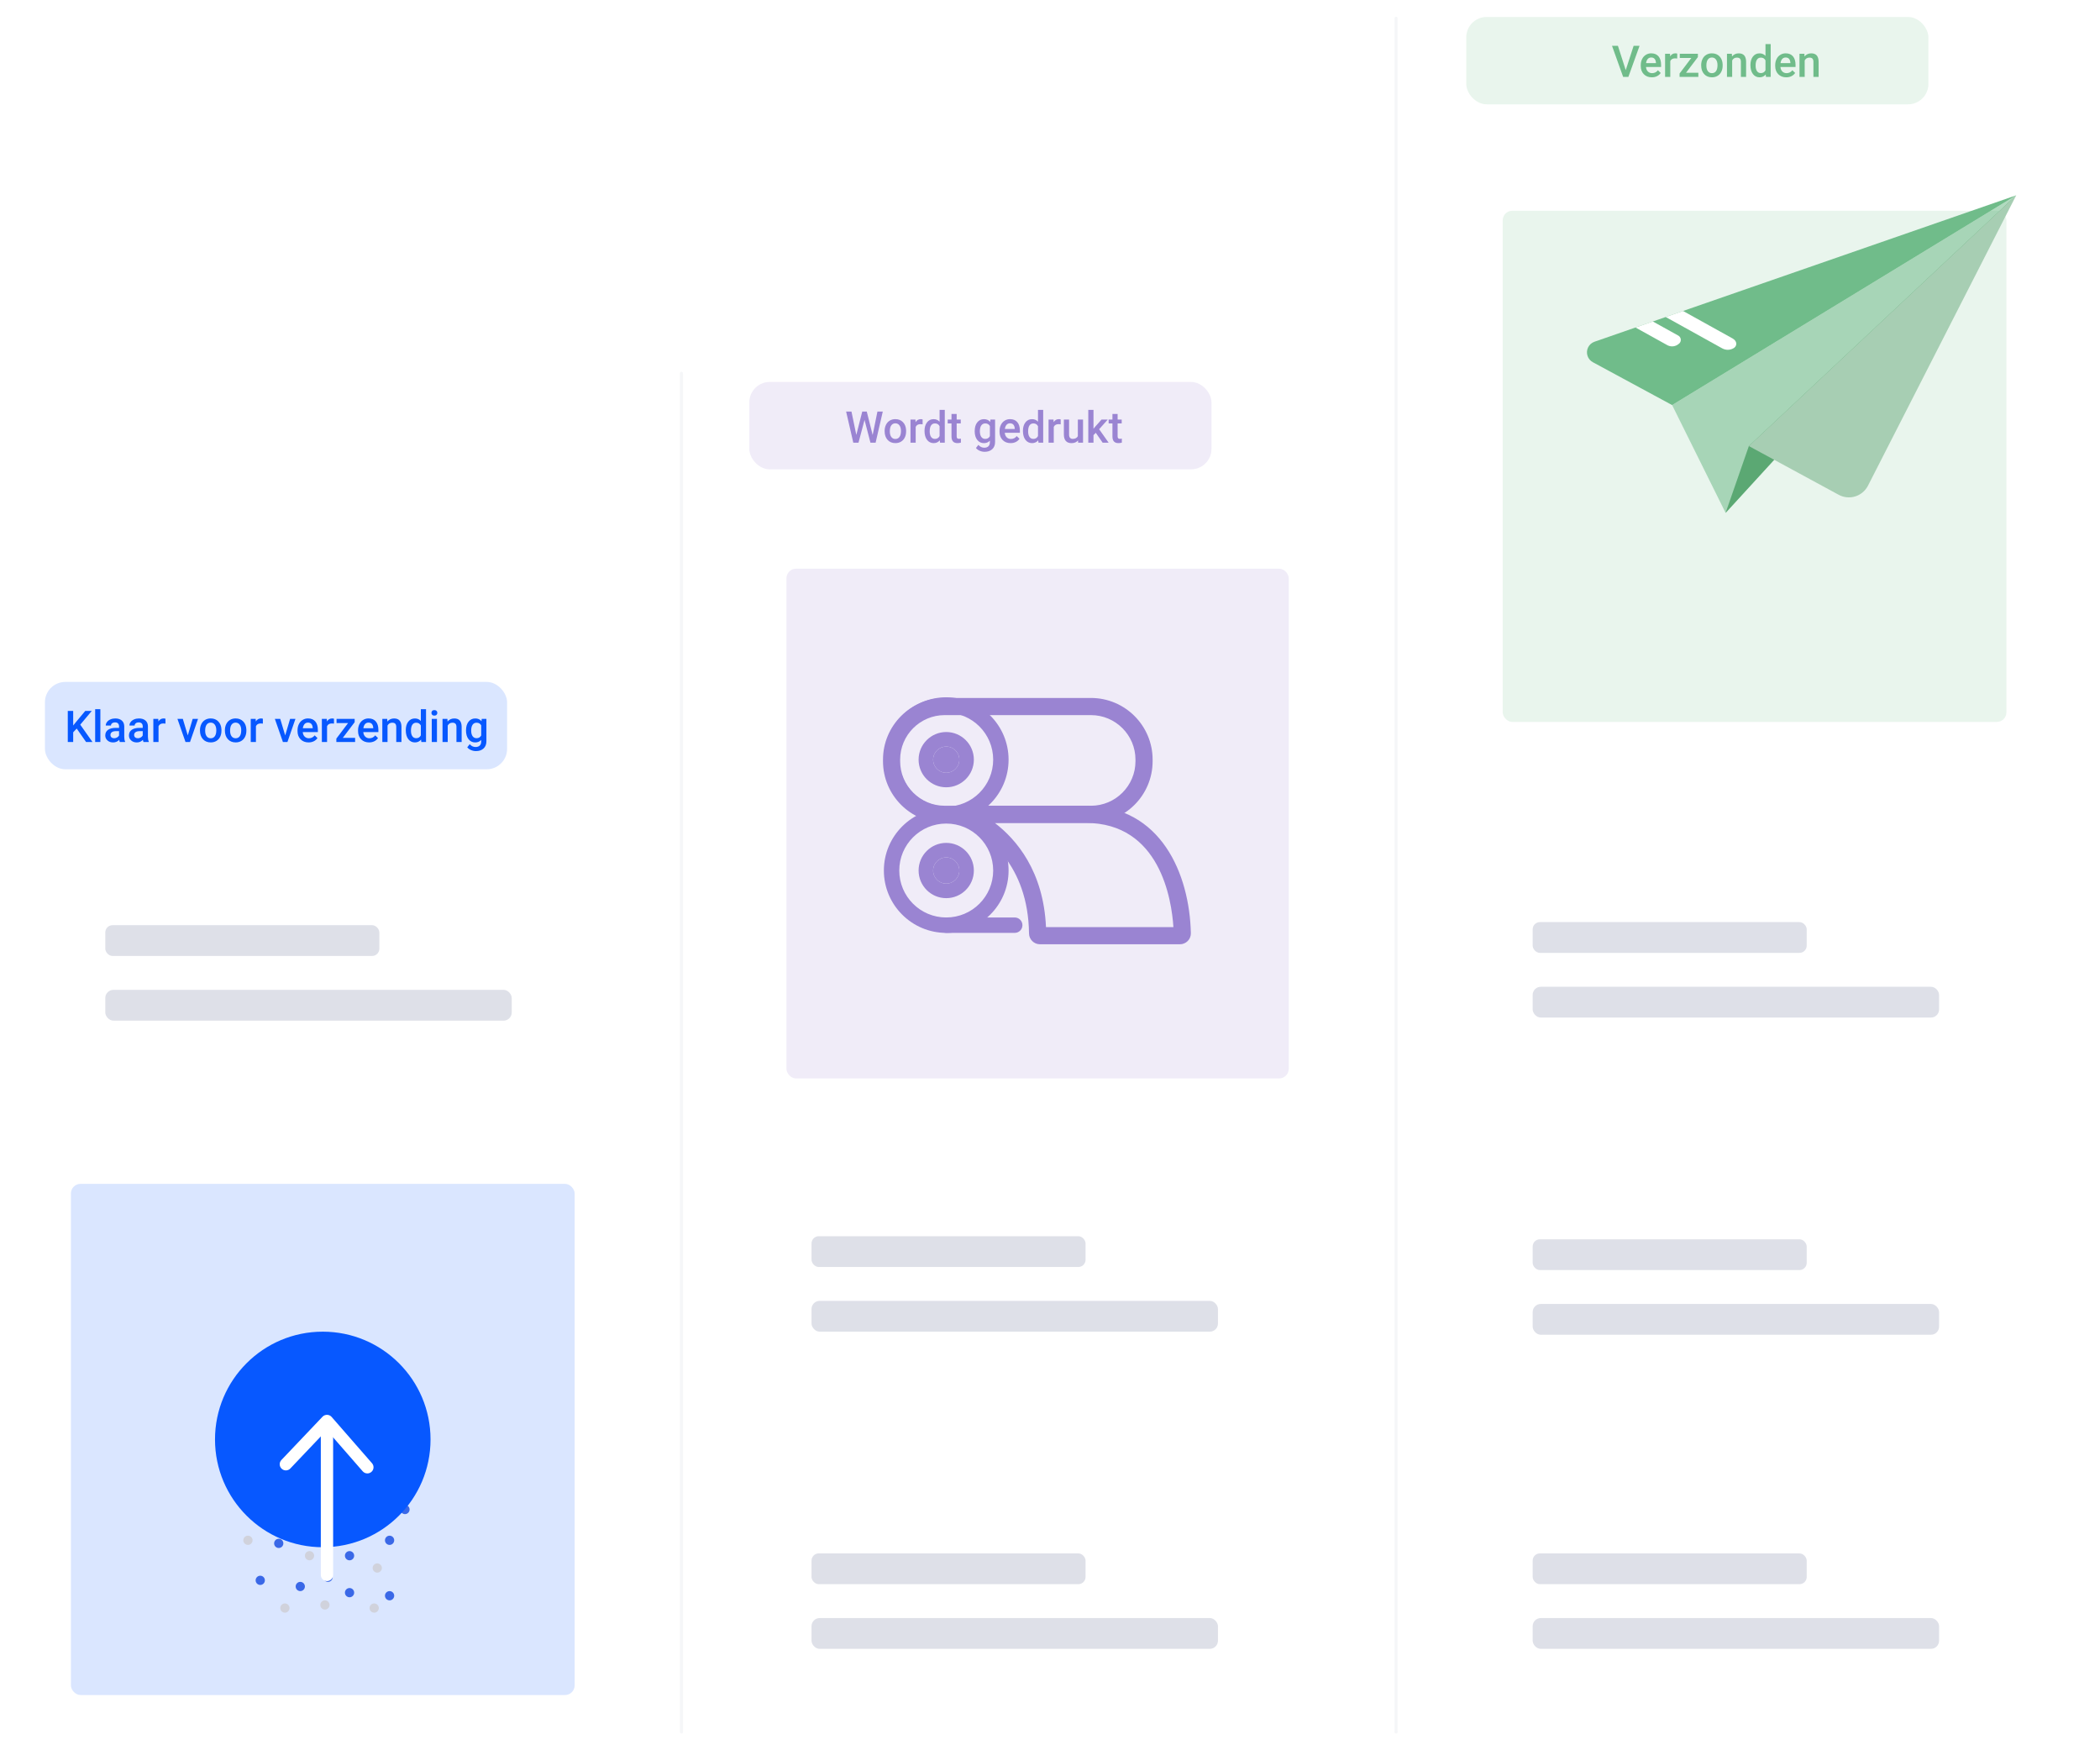 <svg viewBox="0 0 1200 1000" xmlns="http://www.w3.org/2000/svg" xmlns:xlink="http://www.w3.org/1999/xlink"><filter id="a" filterUnits="userSpaceOnUse"><feOffset dx="0" dy="0"/><feGaussianBlur result="blur" stdDeviation="7.28"/><feFlood flood-color="#151b26" flood-opacity=".06"/><feComposite in2="blur" operator="in"/><feComposite in="SourceGraphic"/></filter><filter id="b" filterUnits="userSpaceOnUse"><feOffset dx="0" dy="0"/><feGaussianBlur result="blur-2" stdDeviation="9.84"/><feFlood flood-color="#151b26" flood-opacity=".06"/><feComposite in2="blur-2" operator="in"/><feComposite in="SourceGraphic"/></filter><filter id="c" filterUnits="userSpaceOnUse"><feOffset dx="0" dy="0"/><feGaussianBlur result="blur-3" stdDeviation="7.1"/><feFlood flood-color="#151b26" flood-opacity=".06"/><feComposite in2="blur-3" operator="in"/><feComposite in="SourceGraphic"/></filter><filter id="d" filterUnits="userSpaceOnUse"><feOffset dx="0" dy="0"/><feGaussianBlur result="blur-4" stdDeviation="7.1"/><feFlood flood-color="#151b26" flood-opacity=".06"/><feComposite in2="blur-4" operator="in"/><feComposite in="SourceGraphic"/></filter><filter id="e" filterUnits="userSpaceOnUse"><feOffset dx="0" dy="0"/><feGaussianBlur result="blur-5" stdDeviation="7.1"/><feFlood flood-color="#151b26" flood-opacity=".06"/><feComposite in2="blur-5" operator="in"/><feComposite in="SourceGraphic"/></filter><filter id="f" filterUnits="userSpaceOnUse"><feOffset dx="0" dy="0"/><feGaussianBlur result="blur-6" stdDeviation="7.1"/><feFlood flood-color="#151b26" flood-opacity=".06"/><feComposite in2="blur-6" operator="in"/><feComposite in="SourceGraphic"/></filter><filter id="g" filterUnits="userSpaceOnUse"><feOffset dx="0" dy="0"/><feGaussianBlur result="blur-7" stdDeviation="10.32"/><feFlood flood-color="#151b26" flood-opacity=".06"/><feComposite in2="blur-7" operator="in"/><feComposite in="SourceGraphic"/></filter><filter id="h" filterUnits="userSpaceOnUse"><feOffset dx="0" dy="0"/><feGaussianBlur result="blur-8" stdDeviation="10.71"/><feFlood flood-color="#151b26" flood-opacity=".06"/><feComposite in2="blur-8" operator="in"/><feComposite in="SourceGraphic"/></filter><filter id="i" filterUnits="userSpaceOnUse"><feOffset dx="0" dy="0"/><feGaussianBlur result="blur-9" stdDeviation="7.37"/><feFlood flood-color="#151b26" flood-opacity=".06"/><feComposite in2="blur-9" operator="in"/><feComposite in="SourceGraphic"/></filter><clipPath id="j"><path d="m906.88 89.73h269.73v221.69h-269.73z" transform="matrix(.999 -.034 .034 .999 -6.21 35.49)"/></clipPath><clipPath id="k"><path d="m906.88 89.73h269.73v221.69h-269.73z" transform="matrix(.999 -.034 .034 .999 -6.21 35.49)"/></clipPath><clipPath id="l"><path d="m911.14 195.24c-3.35 1.16-5.12 4.81-3.96 8.16.53 1.52 1.6 2.78 3.01 3.54l45.3 24.49 196.63-119.84z"/></clipPath><path d="m-2603 .25h1200v766h-1200z" fill="#fff"/><path d="m797.76 990.44c-.49 0-.88-.39-.88-.88v-979.12c0-.49.39-.88.88-.88s.88.39.88.88v979.12c0 .49-.39.88-.88.88z" fill="#d0d3de" opacity=".2"/><path d="m389.41 990.44c-.49 0-.88-.39-.88-.88v-776.25c0-.49.39-.88.88-.88s.88.39.88.88v776.25c0 .49-.39.88-.88.88z" fill="#d0d3de" opacity=".2"/><rect fill="#fff" filter="url(#a)" height="182.98" rx="4.67" transform="matrix(-1 0 0 -1 2005.2 1092.37)" width="329.47" x="837.86" y="454.7"/><rect fill="#fff" filter="url(#b)" height="334.29" rx="6.32" transform="matrix(-1 0 0 -1 2005.2 532.88)" width="329.47" x="837.86" y="99.29"/><rect fill="#fff" filter="url(#c)" height="158.35" rx="4.35" transform="matrix(-1 0 0 -1 1185.83 1820.76)" width="329.47" x="428.18" y="831.21"/><rect fill="#fff" filter="url(#d)" height="158.35" rx="4.35" transform="matrix(-1 0 0 -1 1185.83 1468.88)" width="329.47" x="428.18" y="655.27"/><rect fill="#fff" filter="url(#e)" height="158.35" rx="4.35" transform="matrix(-1 0 0 -1 2006.48 1820.76)" width="329.47" x="838.51" y="831.21"/><rect fill="#fff" filter="url(#f)" height="158.35" rx="4.35" transform="matrix(-1 0 0 -1 2006.48 1468.88)" width="329.47" x="838.51" y="655.27"/><rect fill="#fff" filter="url(#g)" height="334.29" rx="6.32" transform="matrix(-1 0 0 -1 1185.83 941.06)" width="329.47" x="428.18" y="303.39"/><rect fill="#fff" filter="url(#h)" height="334.29" rx="6.32" transform="matrix(-1 0 0 -1 368.88 1644.82)" width="329.47" x="19.7" y="655.27"/><rect fill="#fff" filter="url(#i)" height="158.35" rx="4.35" transform="matrix(-1 0 0 -1 368.88 1117)" width="329.47" x="19.7" y="479.33"/><rect fill="#9a84d2" height="49.92" opacity=".15" rx="11.67" width="264.1" x="428.18" y="218.23"/><rect fill="#70bc8a" height="49.92" opacity=".15" rx="11.67" width="264.1" x="837.86" y="9.69"/><rect fill="#0758ff" height="49.92" opacity=".15" rx="11.67" transform="matrix(-1 0 0 -1 315.44 829.11)" width="264.1" x="25.67" y="389.59"/><rect fill="#9a84d2" height="291.24" opacity=".15" rx="5.5" transform="matrix(-1 0 0 -1 1185.83 941.06)" width="287.04" x="449.4" y="324.91"/><rect fill="#70bc8a" height="292.06" opacity=".15" rx="5.52" transform="matrix(-1 0 0 -1 2005.2 532.88)" width="287.85" x="858.67" y="120.41"/><rect fill="#0758ff" height="292.06" opacity=".15" rx="5.52" transform="matrix(-1 0 0 -1 368.88 1644.82)" width="287.85" x="40.51" y="676.38"/><circle cx="192.71" cy="874.75" fill="#d0d2dc" r="2.64"/><circle cx="141.68" cy="880.03" fill="#d0d2dc" r="2.64"/><circle cx="176.87" cy="888.83" fill="#d0d2dc" r="2.64"/><circle cx="162.8" cy="918.74" fill="#d0d2dc" r="2.64"/><circle cx="213.82" cy="918.74" fill="#d0d2dc" r="2.64"/><circle cx="215.58" cy="895.86" fill="#d0d2dc" r="2.64"/><circle cx="185.67" cy="916.98" fill="#d0d2dc" r="2.64"/><circle cx="159.28" cy="881.79" fill="#3a68e7" r="2.64"/><circle cx="199.74" cy="909.94" fill="#3a68e7" r="2.64"/><circle cx="199.74" cy="888.83" fill="#3a68e7" r="2.64"/><circle cx="148.72" cy="902.9" fill="#3a68e7" r="2.64"/><circle cx="222.62" cy="911.7" fill="#3a68e7" r="2.64"/><circle cx="222.62" cy="880.03" fill="#3a68e7" r="2.64"/><circle cx="171.59" cy="906.42" fill="#3a68e7" r="2.64"/><circle cx="187.43" cy="901.14" fill="#3a68e7" r="2.64"/><circle cx="152.24" cy="862.43" fill="#3a68e7" r="2.64"/><circle cx="231.41" cy="862.43" fill="#3a68e7" r="2.64"/><circle cx="184.44" cy="822.41" fill="#0758ff" r="61.58"/><path d="m186.84 903.34c-1.94 0-3.52-1.58-3.52-3.52v-82.2c0-1.94 1.58-3.52 3.52-3.52s3.52 1.58 3.52 3.52v82.2c0 1.94-1.58 3.52-3.52 3.52z" fill="#fff"/><path d="m209.91 841.82c-.98 0-1.96-.41-2.65-1.21l-20.53-23.53-20.83 21.92c-1.34 1.41-3.57 1.46-4.97.13-1.41-1.34-1.47-3.57-.13-4.98l23.49-24.72c.68-.72 1.63-1.1 2.63-1.09.99.02 1.93.46 2.58 1.21l23.07 26.44c1.28 1.46 1.13 3.69-.34 4.96-.67.58-1.49.87-2.31.87z" fill="#fff"/><circle cx="540.7" cy="434.02" fill="#9a84d2" r="7.48"/><path d="m540.7 426.54c4.13 0 7.48 3.35 7.48 7.48s-3.35 7.48-7.48 7.48-7.48-3.35-7.48-7.48 3.35-7.48 7.48-7.48m0-8.31c-8.7 0-15.79 7.08-15.79 15.79s7.08 15.79 15.79 15.79 15.79-7.08 15.79-15.79-7.08-15.79-15.79-15.79z" fill="#9a84d2"/><path d="m540.7 407.19c14.82 0 26.83 12.01 26.83 26.83s-12.01 26.83-26.83 26.83-26.83-12.01-26.83-26.83 12.01-26.83 26.83-26.83m0-8.8c-19.65 0-35.63 15.98-35.63 35.63s15.98 35.63 35.63 35.63 35.63-15.98 35.63-35.63-15.98-35.63-35.63-35.63z" fill="#9a84d2"/><circle cx="540.7" cy="497.36" fill="#9a84d2" r="7.48"/><path d="m540.7 489.88c4.13 0 7.48 3.35 7.48 7.48s-3.35 7.48-7.48 7.48-7.48-3.35-7.48-7.48 3.35-7.48 7.48-7.48m0-8.31c-8.7 0-15.79 7.08-15.79 15.79s7.08 15.79 15.79 15.79 15.79-7.08 15.79-15.79-7.08-15.79-15.79-15.79z" fill="#9a84d2"/><path d="m540.7 470.53c14.82 0 26.83 12.01 26.83 26.83s-12.01 26.83-26.83 26.83-26.83-12.01-26.83-26.83 12.01-26.83 26.83-26.83m0-8.8c-19.65 0-35.63 15.98-35.63 35.63s15.98 35.63 35.63 35.63 35.63-15.98 35.63-35.63-15.98-35.63-35.63-35.63z" fill="#9a84d2"/><path d="m623.41 470.15h-83.61c-19.43 0-35.23-15.81-35.23-35.23v-.92c0-19.43 15.81-35.23 35.23-35.23h83.61c19.43 0 35.23 15.81 35.23 35.23v.92c0 19.43-15.81 35.23-35.23 35.23zm-83.61-61.58c-14.02 0-25.43 11.41-25.43 25.43v.92c0 14.02 11.41 25.43 25.43 25.43h83.61c14.02 0 25.43-11.41 25.43-25.43v-.92c0-14.02-11.41-25.43-25.43-25.43z" fill="#9a84d2"/><path d="m674.27 539.49h-80.05c-3.37 0-6.16-2.75-6.21-6.14-.48-39.55-24.47-56.01-34.76-61.24-2.58-1.31-3.91-4.19-3.23-7 .67-2.8 3.16-4.76 6.04-4.76h64.26c43.25 0 59.44 39.22 60.17 72.8.03 1.68-.59 3.27-1.77 4.47-1.16 1.19-2.78 1.87-4.45 1.87zm-76.56-9.8h72.81c-1.01-15.69-7.65-59.53-50.2-59.53h-51.89c12.46 9.52 27.84 27.65 29.28 59.53z" fill="#9a84d2"/><path d="m579.85 532.99h-39.15c-2.43 0-4.4-1.97-4.4-4.4s1.97-4.4 4.4-4.4h39.15c2.43 0 4.4 1.97 4.4 4.4s-1.97 4.4-4.4 4.4z" fill="#9a84d2"/><g clip-path="url(#j)"><path d="m986.06 293.02-30.56-61.59 196.63-119.84z" fill="#70bc8a" opacity=".54"/><path d="m999.35 254.85-13.29 38.17 166.07-181.43-152.77 143.26z" fill="#5ba873"/><g clip-path="url(#k)"><path d="m999.35 254.85 51.33 27.84c5.94 3.22 13.37 1.01 16.59-4.93.05-.09.09-.17.14-.26l84.71-165.91z" fill="#a7ceb3"/><path d="m955.5 231.43 196.63-119.84-240.98 83.65c-3.35 1.16-5.12 4.82-3.96 8.17.53 1.51 1.6 2.78 3.01 3.54l45.3 24.49z" fill="#70bc8a"/></g><g clip-path="url(#l)" fill="#fff"><path d="m953 197.34-28.4-15.76c-1.88-1.2-2.9-3.39-2.61-5.61 0-1.56 1.28-2.82 2.84-2.81.52 0 1.04.15 1.48.43l32.57 18.07c1.4.69 1.98 2.38 1.29 3.78-.23.47-.58.86-1.02 1.14-1.72 1.42-4.12 1.72-6.14.76"/><path d="m984.14 199.04-35.07-19.46c-2.19-1.21-3.5-3.57-3.35-6.08.35-2.34 2.62-3.26 5.05-1.92l39.24 21.77c2.43 1.35 2.85 3.76 1.05 5.3-2.04 1.45-4.74 1.6-6.92.38"/></g></g><rect fill="#d0d3de" height="17.59" opacity=".7" rx="4.14" width="156.59" x="60.17" y="528.59"/><rect fill="#d0d3de" height="17.59" opacity=".7" rx="4.65" width="232.24" x="60.17" y="565.54"/><rect fill="#d0d3de" height="17.59" opacity=".7" rx="4.14" width="156.59" x="463.73" y="706.29"/><rect fill="#d0d3de" height="17.59" opacity=".7" rx="4.65" width="232.24" x="463.73" y="743.24"/><rect fill="#d0d3de" height="17.59" opacity=".7" rx="4.14" width="156.59" x="463.73" y="887.51"/><rect fill="#d0d3de" height="17.59" opacity=".7" rx="4.65" width="232.24" x="463.73" y="924.46"/><rect fill="#d0d3de" height="17.59" opacity=".7" rx="4.14" width="156.59" x="875.81" y="887.51"/><rect fill="#d0d3de" height="17.59" opacity=".7" rx="4.65" width="232.24" x="875.81" y="924.46"/><rect fill="#d0d3de" height="17.59" opacity=".7" rx="4.14" width="156.59" x="875.81" y="708.05"/><rect fill="#d0d3de" height="17.59" opacity=".7" rx="4.65" width="232.24" x="875.81" y="745"/><rect fill="#d0d3de" height="17.59" opacity=".7" rx="4.14" width="156.59" x="875.81" y="526.83"/><rect fill="#d0d3de" height="17.59" opacity=".7" rx="4.65" width="232.24" x="875.81" y="563.78"/><g fill="#0758ff"><path d="m43.83 416.25-2.01 2.14v5.54h-3.09v-17.77h3.09v8.34l1.71-2.11 5.2-6.23h3.73l-6.6 7.87 6.98 9.9h-3.66z"/><path d="m57.35 423.93h-2.97v-18.75h2.97z"/><path d="m68.47 423.93c-.13-.25-.24-.66-.34-1.23-.94.98-2.1 1.48-3.47 1.48s-2.41-.38-3.25-1.14-1.26-1.69-1.26-2.81c0-1.41.52-2.49 1.57-3.24s2.54-1.13 4.49-1.13h1.82v-.87c0-.68-.19-1.23-.57-1.64s-.96-.62-1.75-.62c-.67 0-1.23.17-1.66.51s-.65.77-.65 1.29h-2.97c0-.72.24-1.4.72-2.03s1.13-1.12 1.96-1.48 1.75-.54 2.77-.54c1.55 0 2.78.39 3.7 1.17s1.39 1.87 1.42 3.28v5.96c0 1.19.17 2.14.5 2.84v.21h-3.03zm-3.26-2.14c.59 0 1.14-.14 1.65-.43.52-.28.91-.67 1.17-1.15v-2.49h-1.6c-1.1 0-1.92.19-2.48.57-.55.38-.83.92-.83 1.62 0 .57.19 1.02.57 1.36s.88.51 1.52.51z"/><path d="m82 423.93c-.13-.25-.24-.66-.34-1.23-.94.98-2.1 1.48-3.47 1.48s-2.41-.38-3.25-1.14-1.26-1.69-1.26-2.81c0-1.41.52-2.49 1.57-3.24s2.54-1.13 4.49-1.13h1.82v-.87c0-.68-.19-1.23-.57-1.64s-.96-.62-1.75-.62c-.67 0-1.23.17-1.66.51s-.65.77-.65 1.29h-2.97c0-.72.24-1.4.72-2.03s1.13-1.12 1.96-1.48 1.75-.54 2.77-.54c1.55 0 2.78.39 3.7 1.17s1.39 1.87 1.42 3.28v5.96c0 1.19.17 2.14.5 2.84v.21h-3.03zm-3.26-2.14c.59 0 1.14-.14 1.65-.43.52-.28.91-.67 1.17-1.15v-2.49h-1.6c-1.1 0-1.92.19-2.48.57-.55.38-.83.92-.83 1.62 0 .57.19 1.02.57 1.36s.88.51 1.52.51z"/><path d="m94.55 413.43c-.39-.07-.79-.1-1.21-.1-1.36 0-2.27.52-2.75 1.56v9.03h-2.97v-13.21h2.83l.07 1.48c.72-1.15 1.71-1.72 2.98-1.72.42 0 .77.06 1.05.17v2.78z"/><path d="m107.3 420.17 2.8-9.45h3.06l-4.58 13.21h-2.58l-4.61-13.21h3.08z"/><path d="m114.27 417.2c0-1.29.26-2.46.77-3.5s1.23-1.84 2.16-2.39c.93-.56 1.99-.84 3.2-.84 1.78 0 3.23.57 4.34 1.72s1.71 2.67 1.8 4.57v.7c.01 1.3-.24 2.47-.74 3.49-.5 1.03-1.22 1.82-2.15 2.38s-2.01.84-3.23.84c-1.86 0-3.36-.62-4.47-1.86-1.12-1.24-1.68-2.89-1.68-4.96zm2.97.26c0 1.36.28 2.42.84 3.19s1.34 1.15 2.34 1.15 1.78-.39 2.34-1.17.84-1.92.84-3.43c0-1.33-.29-2.39-.86-3.17s-1.35-1.17-2.34-1.17-1.74.38-2.31 1.15-.85 1.92-.85 3.45z"/><path d="m128.51 417.2c0-1.29.26-2.46.77-3.5s1.23-1.84 2.16-2.39c.93-.56 1.99-.84 3.2-.84 1.78 0 3.23.57 4.34 1.72s1.71 2.67 1.8 4.57v.7c.01 1.3-.24 2.47-.74 3.49-.5 1.03-1.22 1.82-2.15 2.38s-2.01.84-3.23.84c-1.86 0-3.36-.62-4.47-1.86-1.12-1.24-1.68-2.89-1.68-4.96zm2.97.26c0 1.36.28 2.42.84 3.19s1.34 1.15 2.34 1.15 1.78-.39 2.34-1.17.84-1.92.84-3.43c0-1.33-.29-2.39-.86-3.17s-1.35-1.17-2.34-1.17-1.74.38-2.31 1.15-.85 1.92-.85 3.45z"/><path d="m150.21 413.43c-.39-.07-.79-.1-1.21-.1-1.36 0-2.27.52-2.75 1.56v9.03h-2.97v-13.21h2.83l.07 1.48c.72-1.15 1.71-1.72 2.98-1.72.42 0 .77.06 1.05.17v2.78z"/><path d="m162.97 420.17 2.8-9.45h3.06l-4.58 13.21h-2.58l-4.61-13.21h3.08z"/><path d="m176.33 424.17c-1.88 0-3.4-.59-4.57-1.78s-1.75-2.76-1.75-4.73v-.37c0-1.32.25-2.5.76-3.53.51-1.04 1.22-1.85 2.14-2.42.92-.58 1.95-.87 3.08-.87 1.8 0 3.19.57 4.17 1.72s1.47 2.77 1.47 4.87v1.2h-8.63c.09 1.09.45 1.95 1.09 2.59.64.63 1.44.95 2.41.95 1.36 0 2.46-.55 3.32-1.65l1.6 1.53c-.53.79-1.24 1.4-2.12 1.84s-1.87.65-2.97.65zm-.35-11.32c-.81 0-1.47.28-1.97.85s-.82 1.36-.96 2.38h5.65v-.22c-.07-.99-.33-1.74-.79-2.25s-1.11-.76-1.93-.76z"/><path d="m190.85 413.43c-.39-.07-.79-.1-1.21-.1-1.36 0-2.27.52-2.75 1.56v9.03h-2.97v-13.21h2.83l.07 1.48c.72-1.15 1.71-1.72 2.98-1.72.42 0 .77.06 1.05.17v2.78z"/><path d="m195.89 421.56h7.03v2.37h-10.72v-1.94l6.7-8.87h-6.58v-2.39h10.34v1.88l-6.78 8.96z"/><path d="m210.92 424.17c-1.88 0-3.4-.59-4.57-1.78s-1.75-2.76-1.75-4.73v-.37c0-1.32.25-2.5.76-3.53.51-1.04 1.22-1.85 2.14-2.42.92-.58 1.95-.87 3.08-.87 1.8 0 3.19.57 4.17 1.72s1.47 2.77 1.47 4.87v1.2h-8.63c.09 1.09.45 1.95 1.09 2.59.64.63 1.44.95 2.41.95 1.36 0 2.46-.55 3.32-1.65l1.6 1.53c-.53.79-1.24 1.4-2.12 1.84s-1.87.65-2.97.65zm-.35-11.32c-.81 0-1.47.28-1.97.85s-.82 1.36-.96 2.38h5.65v-.22c-.07-.99-.33-1.74-.79-2.25s-1.11-.76-1.93-.76z"/><path d="m221.27 410.72.08 1.53c.98-1.18 2.26-1.77 3.85-1.77 2.75 0 4.15 1.57 4.2 4.72v8.73h-2.97v-8.56c0-.84-.18-1.46-.54-1.86s-.95-.6-1.78-.6c-1.2 0-2.09.54-2.67 1.62v9.4h-2.97v-13.21z"/><path d="m231.87 417.23c0-2.03.47-3.67 1.42-4.9.94-1.23 2.21-1.85 3.8-1.85 1.4 0 2.53.49 3.39 1.46v-6.76h2.97v18.75h-2.69l-.15-1.37c-.89 1.07-2.07 1.61-3.55 1.61s-2.8-.62-3.75-1.87-1.43-2.94-1.43-5.08zm2.97.26c0 1.34.26 2.39.78 3.14s1.25 1.13 2.2 1.13c1.21 0 2.1-.54 2.66-1.62v-5.64c-.54-1.06-1.42-1.59-2.64-1.59-.96 0-1.7.38-2.22 1.14s-.78 1.91-.78 3.44z"/><path d="m246.54 407.29c0-.46.14-.83.43-1.14.29-.3.7-.45 1.24-.45s.95.15 1.25.45c.29.3.44.68.44 1.14s-.15.82-.44 1.12-.71.45-1.25.45-.95-.15-1.24-.45-.43-.67-.43-1.12zm3.15 16.64h-2.97v-13.21h2.97z"/><path d="m255.67 410.72.08 1.53c.98-1.18 2.26-1.77 3.85-1.77 2.75 0 4.15 1.57 4.2 4.72v8.73h-2.97v-8.56c0-.84-.18-1.46-.54-1.86s-.95-.6-1.78-.6c-1.2 0-2.09.54-2.67 1.62v9.4h-2.97v-13.21z"/><path d="m266.3 417.23c0-2.05.48-3.69 1.45-4.91.96-1.22 2.24-1.84 3.84-1.84 1.5 0 2.69.52 3.55 1.57l.13-1.33h2.67v12.81c0 1.73-.54 3.1-1.62 4.1s-2.53 1.5-4.36 1.5c-.97 0-1.92-.2-2.84-.6s-1.63-.93-2.11-1.58l1.4-1.78c.91 1.08 2.03 1.62 3.37 1.62.98 0 1.76-.27 2.33-.8s.85-1.32.85-2.35v-.89c-.85.95-1.99 1.43-3.42 1.43-1.55 0-2.81-.61-3.79-1.84s-1.47-2.93-1.47-5.1zm2.95.26c0 1.33.27 2.37.81 3.13s1.29 1.14 2.25 1.14c1.2 0 2.08-.51 2.66-1.54v-5.81c-.56-1-1.44-1.5-2.64-1.5-.98 0-1.74.39-2.28 1.16s-.81 1.91-.81 3.42z"/></g><path d="m498.66 248.53 2.73-13.38h3.06l-4.1 17.77h-2.95l-3.38-12.98-3.45 12.98h-2.97l-4.1-17.77h3.06l2.76 13.35 3.39-13.35h2.59z" fill="#9a84d2"/><path d="m505.5 246.2c0-1.29.26-2.46.77-3.5s1.23-1.84 2.16-2.39c.93-.56 1.99-.84 3.2-.84 1.78 0 3.23.57 4.34 1.72s1.71 2.67 1.8 4.57v.7c.01 1.3-.24 2.47-.74 3.49-.5 1.03-1.22 1.82-2.15 2.38s-2.01.84-3.23.84c-1.86 0-3.36-.62-4.47-1.86-1.12-1.24-1.68-2.89-1.68-4.96zm2.97.26c0 1.36.28 2.42.84 3.19s1.34 1.15 2.34 1.15 1.78-.39 2.34-1.17.84-1.92.84-3.43c0-1.33-.29-2.39-.86-3.17s-1.35-1.17-2.34-1.17-1.74.38-2.31 1.15-.85 1.92-.85 3.45z" fill="#9a84d2"/><path d="m527.21 242.43c-.39-.07-.79-.1-1.21-.1-1.36 0-2.27.52-2.75 1.56v9.03h-2.97v-13.21h2.83l.07 1.48c.72-1.15 1.71-1.72 2.98-1.72.42 0 .77.06 1.05.17v2.78z" fill="#9a84d2"/><path d="m528.29 246.23c0-2.03.47-3.67 1.42-4.9.94-1.23 2.21-1.85 3.8-1.85 1.4 0 2.53.49 3.39 1.46v-6.76h2.97v18.75h-2.69l-.15-1.37c-.89 1.07-2.07 1.61-3.55 1.61s-2.8-.62-3.75-1.87-1.43-2.94-1.43-5.08zm2.97.26c0 1.34.26 2.39.78 3.14s1.25 1.13 2.2 1.13c1.21 0 2.1-.54 2.66-1.62v-5.64c-.54-1.06-1.42-1.59-2.64-1.59-.96 0-1.7.38-2.22 1.14s-.78 1.91-.78 3.44z" fill="#9a84d2"/><path d="m546.67 236.51v3.21h2.33v2.2h-2.33v7.37c0 .5.1.87.3 1.09s.56.34 1.07.34c.34 0 .69-.04 1.04-.12v2.29c-.68.19-1.33.28-1.95.28-2.28 0-3.42-1.26-3.42-3.77v-7.48h-2.17v-2.2h2.17v-3.21h2.97z" fill="#9a84d2"/><path d="m556.98 246.23c0-2.05.48-3.69 1.45-4.91.96-1.22 2.24-1.84 3.84-1.84 1.5 0 2.69.52 3.55 1.57l.13-1.33h2.67v12.81c0 1.73-.54 3.1-1.62 4.1s-2.53 1.5-4.36 1.5c-.97 0-1.92-.2-2.84-.6s-1.63-.93-2.11-1.58l1.4-1.78c.91 1.08 2.03 1.62 3.37 1.62.98 0 1.76-.27 2.33-.8s.85-1.32.85-2.35v-.89c-.85.95-1.99 1.43-3.42 1.43-1.55 0-2.81-.61-3.79-1.84s-1.47-2.93-1.47-5.1zm2.95.26c0 1.33.27 2.37.81 3.13s1.29 1.14 2.25 1.14c1.2 0 2.08-.51 2.66-1.54v-5.81c-.56-1-1.44-1.5-2.64-1.5-.98 0-1.74.39-2.28 1.16s-.81 1.91-.81 3.42z" fill="#9a84d2"/><path d="m577.49 253.17c-1.88 0-3.4-.59-4.57-1.78s-1.75-2.76-1.75-4.73v-.37c0-1.32.25-2.5.76-3.53.51-1.04 1.22-1.85 2.14-2.42.92-.58 1.95-.87 3.08-.87 1.8 0 3.19.57 4.17 1.72s1.47 2.77 1.47 4.87v1.2h-8.63c.09 1.09.45 1.95 1.09 2.59.64.63 1.44.95 2.41.95 1.36 0 2.46-.55 3.32-1.65l1.6 1.53c-.53.79-1.24 1.4-2.12 1.84s-1.87.65-2.97.65zm-.35-11.32c-.81 0-1.47.28-1.97.85s-.82 1.36-.96 2.38h5.65v-.22c-.07-.99-.33-1.74-.79-2.25s-1.11-.76-1.93-.76z" fill="#9a84d2"/><path d="m584.53 246.23c0-2.03.47-3.67 1.42-4.9.94-1.23 2.21-1.85 3.8-1.85 1.4 0 2.53.49 3.39 1.46v-6.76h2.97v18.75h-2.69l-.15-1.37c-.89 1.07-2.07 1.61-3.55 1.61s-2.8-.62-3.75-1.87-1.43-2.94-1.43-5.08zm2.97.26c0 1.34.26 2.39.78 3.14s1.25 1.13 2.2 1.13c1.21 0 2.1-.54 2.66-1.62v-5.64c-.54-1.06-1.42-1.59-2.64-1.59-.96 0-1.7.38-2.22 1.14s-.78 1.91-.78 3.44z" fill="#9a84d2"/><path d="m606.11 242.43c-.39-.07-.79-.1-1.21-.1-1.36 0-2.27.52-2.75 1.56v9.03h-2.97v-13.21h2.83l.07 1.48c.72-1.15 1.71-1.72 2.98-1.72.42 0 .77.06 1.05.17v2.78z" fill="#9a84d2"/><path d="m615.99 251.64c-.87 1.03-2.11 1.54-3.71 1.54-1.43 0-2.52-.42-3.25-1.26-.74-.84-1.1-2.05-1.1-3.64v-8.56h2.97v8.52c0 1.68.7 2.51 2.09 2.51s2.41-.52 2.92-1.55v-9.48h2.97v13.21h-2.8l-.07-1.29z" fill="#9a84d2"/><path d="m626.17 247.26-1.32 1.35v4.31h-2.97v-18.75h2.97v10.82l.93-1.16 3.65-4.11h3.56l-4.91 5.51 5.43 7.7h-3.43l-3.92-5.66z" fill="#9a84d2"/><path d="m638.64 236.51v3.21h2.33v2.2h-2.33v7.37c0 .5.1.87.3 1.09s.56.34 1.07.34c.34 0 .69-.04 1.04-.12v2.29c-.68.19-1.33.28-1.95.28-2.28 0-3.42-1.26-3.42-3.77v-7.48h-2.17v-2.2h2.17v-3.21h2.97z" fill="#9a84d2"/><path d="m928.99 40.06 4.52-13.9h3.39l-6.4 17.77h-2.99l-6.37-17.77h3.38z" fill="#70bc8a"/><path d="m943.89 44.17c-1.88 0-3.4-.59-4.57-1.78s-1.75-2.76-1.75-4.73v-.37c0-1.32.25-2.5.76-3.53.51-1.04 1.22-1.85 2.14-2.42.92-.58 1.95-.87 3.08-.87 1.8 0 3.19.57 4.17 1.72s1.47 2.77 1.47 4.87v1.2h-8.63c.09 1.09.45 1.95 1.09 2.59.64.63 1.44.95 2.41.95 1.36 0 2.46-.55 3.32-1.65l1.6 1.53c-.53.79-1.24 1.4-2.12 1.84s-1.87.65-2.97.65zm-.35-11.32c-.81 0-1.47.28-1.97.85s-.82 1.36-.96 2.38h5.65v-.22c-.07-.99-.33-1.74-.79-2.25s-1.11-.76-1.93-.76z" fill="#70bc8a"/><path d="m958.41 33.43c-.39-.07-.79-.1-1.21-.1-1.36 0-2.27.52-2.75 1.56v9.03h-2.97v-13.21h2.83l.07 1.48c.72-1.15 1.71-1.72 2.98-1.72.42 0 .77.06 1.05.17v2.78z" fill="#70bc8a"/><path d="m963.45 41.56h7.03v2.37h-10.72v-1.94l6.7-8.87h-6.58v-2.39h10.34v1.88l-6.78 8.96z" fill="#70bc8a"/><path d="m972.1 37.2c0-1.29.26-2.46.77-3.5s1.23-1.84 2.16-2.39c.93-.56 1.99-.84 3.2-.84 1.78 0 3.23.57 4.34 1.72s1.71 2.67 1.8 4.57v.7c.01 1.3-.24 2.47-.74 3.49-.5 1.03-1.22 1.82-2.15 2.38s-2.01.84-3.23.84c-1.86 0-3.36-.62-4.47-1.86-1.12-1.24-1.68-2.89-1.68-4.96zm2.97.26c0 1.36.28 2.42.84 3.19s1.34 1.15 2.34 1.15 1.78-.39 2.34-1.17.84-1.92.84-3.43c0-1.33-.29-2.39-.86-3.17s-1.35-1.17-2.34-1.17-1.74.38-2.31 1.15-.85 1.92-.85 3.45z" fill="#70bc8a"/><path d="m989.64 30.72.08 1.53c.98-1.18 2.26-1.77 3.85-1.77 2.75 0 4.15 1.57 4.2 4.72v8.73h-2.97v-8.56c0-.84-.18-1.46-.54-1.86s-.95-.6-1.78-.6c-1.2 0-2.09.54-2.67 1.62v9.4h-2.97v-13.21z" fill="#70bc8a"/><path d="m1000.24 37.23c0-2.03.47-3.67 1.42-4.9.94-1.23 2.21-1.85 3.8-1.85 1.4 0 2.53.49 3.39 1.46v-6.76h2.97v18.75h-2.69l-.15-1.37c-.89 1.07-2.07 1.61-3.55 1.61s-2.8-.62-3.75-1.87-1.43-2.94-1.43-5.08zm2.97.26c0 1.34.26 2.39.78 3.14s1.25 1.13 2.2 1.13c1.21 0 2.1-.54 2.66-1.62v-5.64c-.54-1.06-1.42-1.59-2.64-1.59-.96 0-1.7.38-2.22 1.14s-.78 1.91-.78 3.44z" fill="#70bc8a"/><path d="m1020.72 44.17c-1.88 0-3.4-.59-4.57-1.78s-1.75-2.76-1.75-4.73v-.37c0-1.32.25-2.5.76-3.53.51-1.04 1.22-1.85 2.14-2.42.92-.58 1.95-.87 3.08-.87 1.8 0 3.19.57 4.17 1.72s1.47 2.77 1.47 4.87v1.2h-8.63c.09 1.09.45 1.95 1.09 2.59.64.63 1.44.95 2.41.95 1.36 0 2.46-.55 3.32-1.65l1.6 1.53c-.53.79-1.24 1.4-2.12 1.84s-1.87.65-2.97.65zm-.35-11.32c-.81 0-1.47.28-1.97.85s-.82 1.36-.96 2.38h5.65v-.22c-.07-.99-.33-1.74-.79-2.25s-1.11-.76-1.93-.76z" fill="#70bc8a"/><path d="m1031.08 30.72.08 1.53c.98-1.18 2.26-1.77 3.85-1.77 2.75 0 4.15 1.57 4.2 4.72v8.73h-2.97v-8.56c0-.84-.18-1.46-.54-1.86s-.95-.6-1.78-.6c-1.2 0-2.09.54-2.67 1.62v9.4h-2.97v-13.21z" fill="#70bc8a"/></svg>